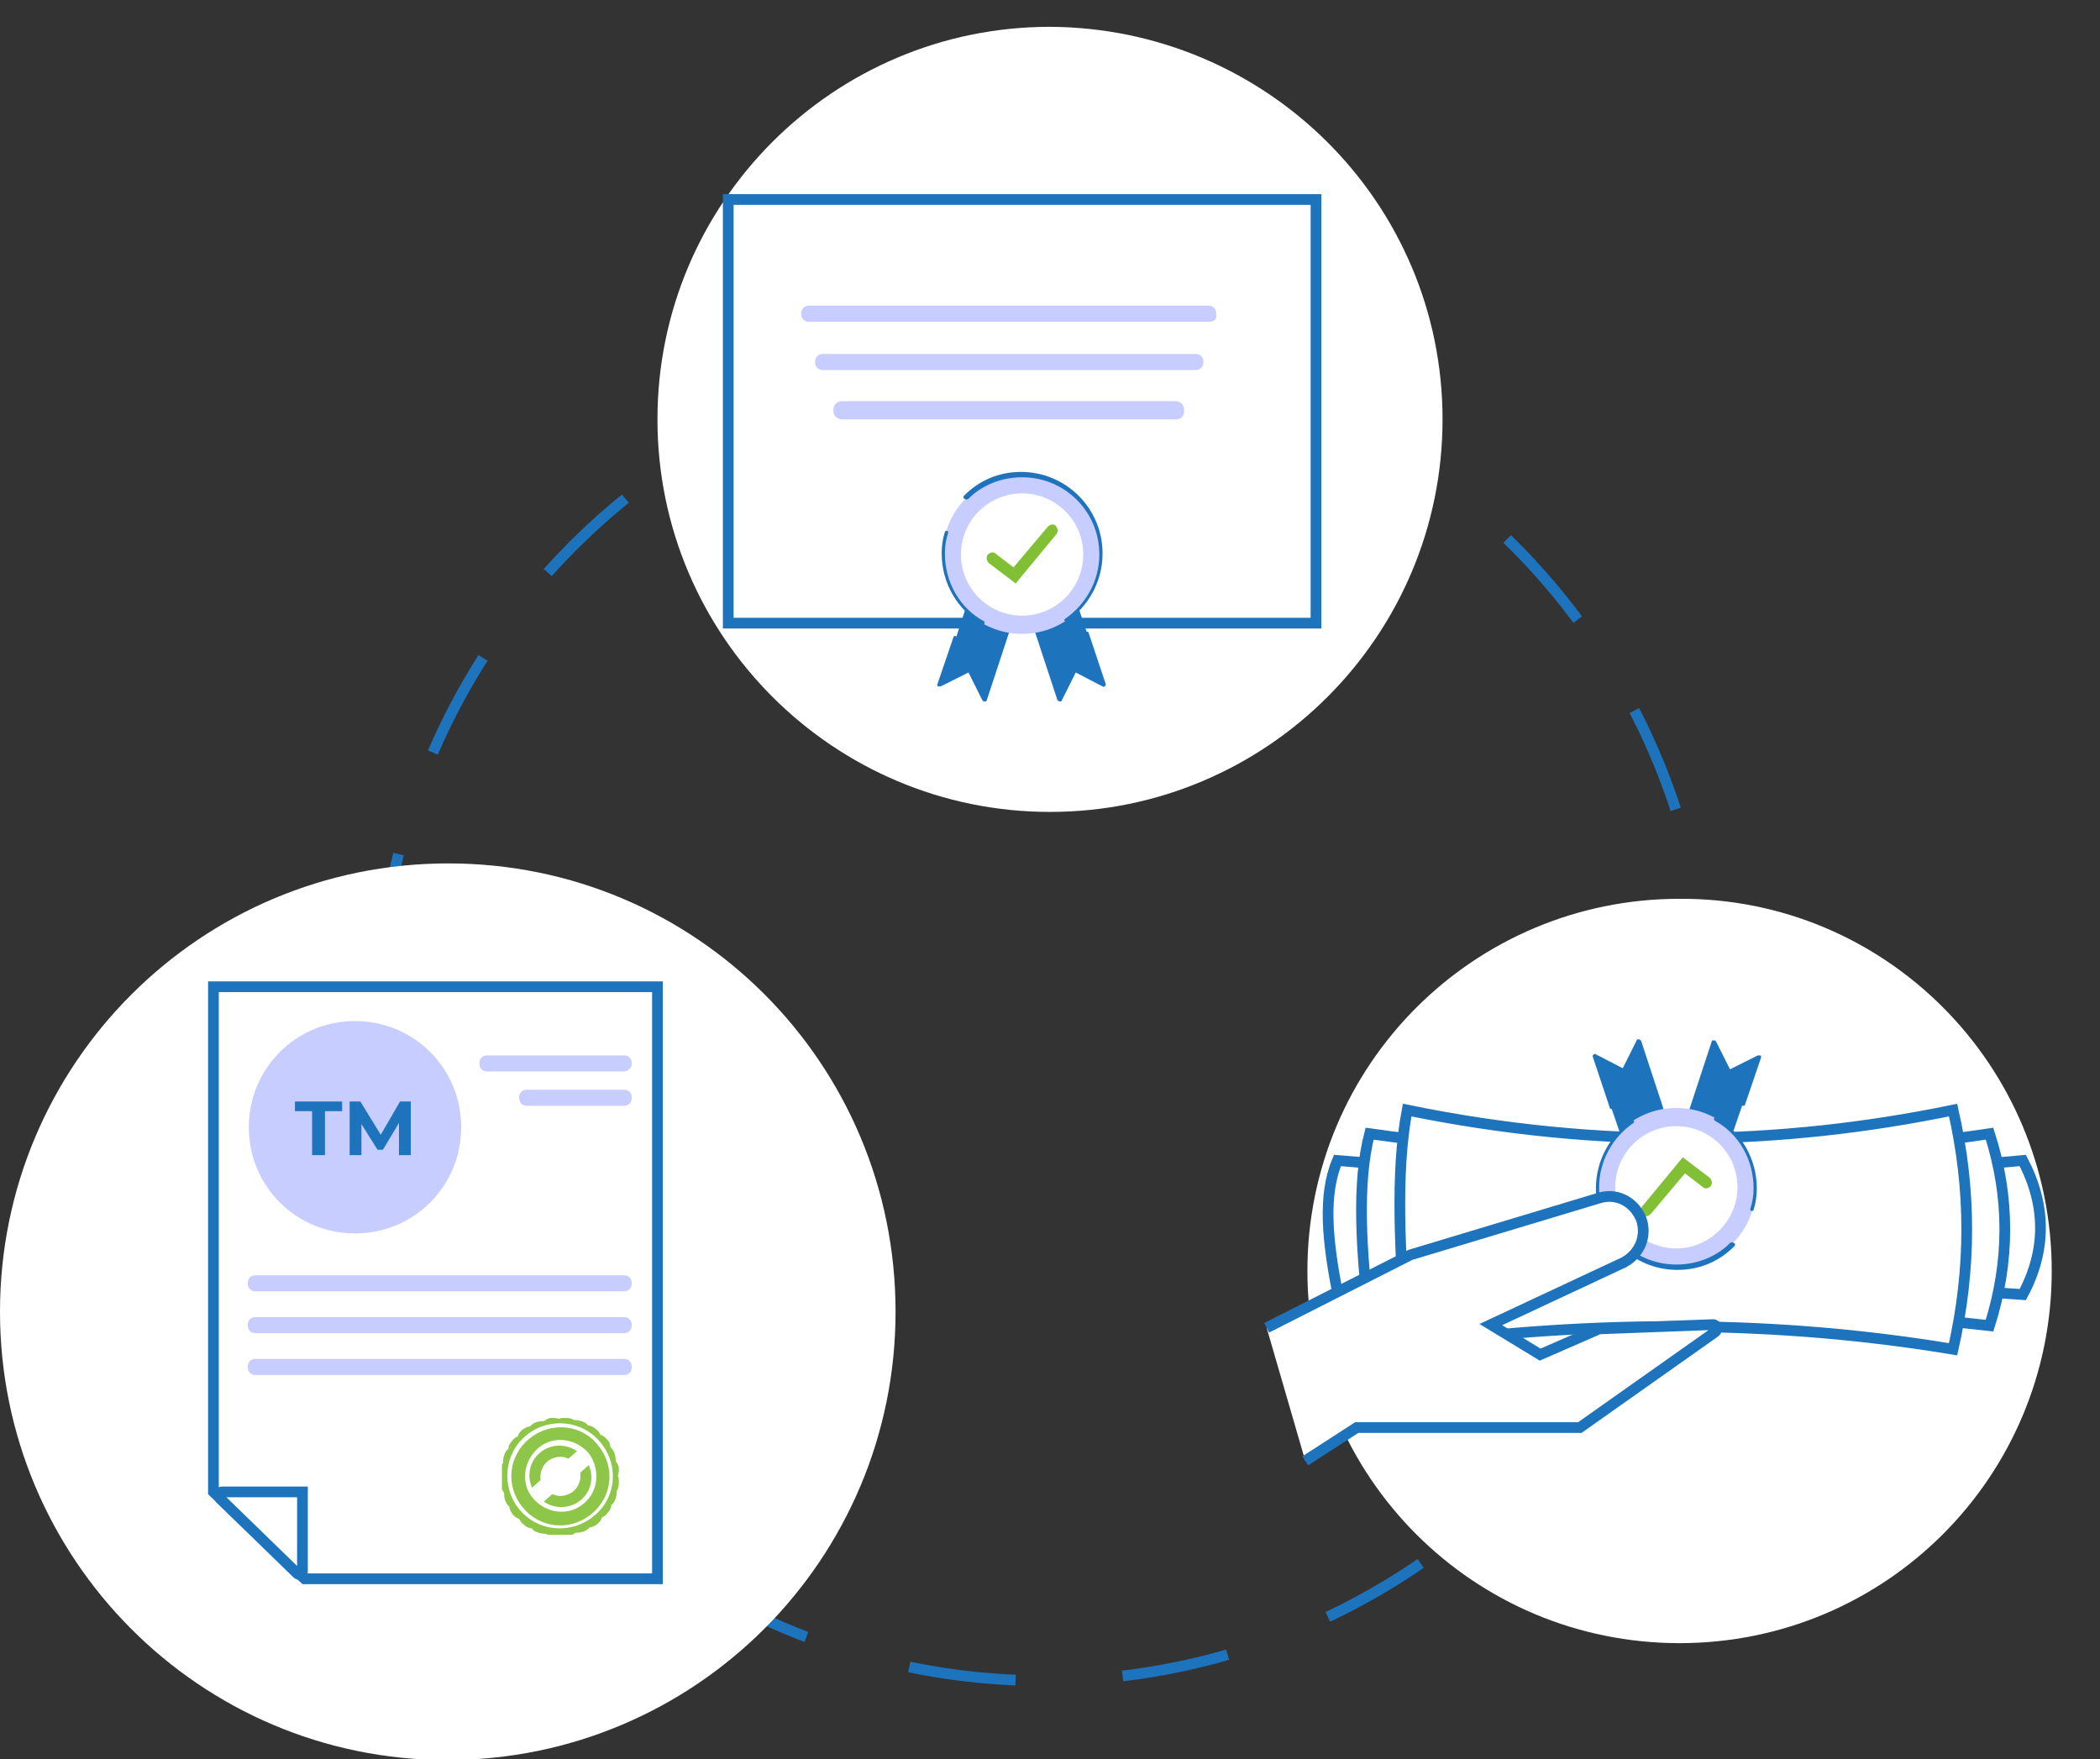<?xml version="1.0" encoding="utf-8"?>
<!-- Generator: Adobe Illustrator 19.0.0, SVG Export Plug-In . SVG Version: 6.00 Build 0)  -->
<svg version="1.1" xmlns="http://www.w3.org/2000/svg" xmlns:xlink="http://www.w3.org/1999/xlink" x="0px" y="0px"
	 viewBox="0 0 195.8 164" style="enable-background:new 0 0 195.8 164;" xml:space="preserve">
<rect x="0" y="0" width="195.8" height="164" fill="#333333" stroke="none"/>
<style type="text/css">
	.st0{display:none;}
	.st1{display:inline;}
	.st2{clip-path:url(#XMLID_385_);fill:none;stroke:#BABABA;stroke-width:0.25;stroke-miterlimit:10;}
	.st3{clip-path:url(#XMLID_385_);fill:none;stroke:#AAAAAA;stroke-width:0.5;stroke-miterlimit:10;}
	.st4{clip-path:url(#XMLID_385_);fill:#333333;}
	.st5{clip-path:url(#XMLID_385_);fill:#FFFFFF;}
	.st6{clip-path:url(#XMLID_385_);fill:#1E73BD;}
	.st7{fill:#81C034;}
	.st8{clip-path:url(#XMLID_386_);fill:#C7CEFF;}
	.st9{clip-path:url(#XMLID_387_);fill:#1E73BD;}
	.st10{clip-path:url(#XMLID_387_);fill-rule:evenodd;clip-rule:evenodd;fill:#1E73BD;}
	.st11{clip-path:url(#XMLID_387_);fill-rule:evenodd;clip-rule:evenodd;fill:#C7CEFF;}
	.st12{clip-path:url(#XMLID_387_);fill-rule:evenodd;clip-rule:evenodd;fill:#FFFFFF;}
	.st13{clip-path:url(#XMLID_387_);fill:#81C034;}
	.st14{clip-path:url(#XMLID_387_);fill:#C7CEFF;}
	.st15{fill:none;}
	.st16{fill:none;stroke:#1E73BD;stroke-miterlimit:10;stroke-dasharray:10,10;}
	.st17{fill:#FFFFFF;}
	.st18{fill:none;stroke:#1E73BD;stroke-miterlimit:10;}
	.st19{fill:#C7CEFF;}
	.st20{fill:#1E73BD;}
	.st21{opacity:0.9;}
	.st22{clip-path:url(#XMLID_388_);fill:#81C034;}
	.st23{fill-rule:evenodd;clip-rule:evenodd;fill:#1E73BD;}
	.st24{fill-rule:evenodd;clip-rule:evenodd;fill:#C7CEFF;}
	.st25{fill-rule:evenodd;clip-rule:evenodd;fill:#FFFFFF;}
</style>
<g id="Layer_1" class="st0">
	<g id="XMLID_1078_" class="st1">
		<defs>
			<rect id="XMLID_279_" x="-863.6" y="-578.6" width="1263" height="3492.6"/>
		</defs>
		<clipPath id="XMLID_385_">
			<use xlink:href="#XMLID_279_"  style="overflow:visible;"/>
		</clipPath>
		<line id="XMLID_298_" class="st2" x1="-863.6" y1="-194.4" x2="399.4" y2="-194.4"/>
		<line id="XMLID_296_" class="st3" x1="-473.4" y1="513.6" x2="5.2" y2="513.6"/>
		<line id="XMLID_295_" class="st3" x1="-473.4" y1="1405" x2="5.2" y2="1405"/>
		<line id="XMLID_294_" class="st3" x1="-473.4" y1="1651" x2="5.2" y2="1651"/>
		<line id="XMLID_293_" class="st3" x1="-473.4" y1="1991.6" x2="5.2" y2="1991.6"/>
		<path id="XMLID_292_" class="st4" d="M-680.8,726c0-1.3,1-2.3,2.3-2.3c1.3,0,2.3,1,2.3,2.3c0,1.3-1,2.3-2.3,2.3
			C-679.7,728.3-680.8,727.3-680.8,726"/>
		<path id="XMLID_291_" class="st4" d="M-680.8,838.3c0-1.3,1-2.3,2.3-2.3c1.3,0,2.3,1,2.3,2.3c0,1.3-1,2.3-2.3,2.3
			C-679.7,840.6-680.8,839.6-680.8,838.3"/>
		<path id="XMLID_290_" class="st4" d="M-680.8,950c0-1.3,1-2.3,2.3-2.3c1.3,0,2.3,1,2.3,2.3c0,1.3-1,2.3-2.3,2.3
			C-679.7,952.3-680.8,951.3-680.8,950"/>
		<path id="XMLID_289_" class="st4" d="M-680.8,1039.1c0-1.3,1-2.3,2.3-2.3c1.3,0,2.3,1,2.3,2.3c0,1.3-1,2.3-2.3,2.3
			C-679.7,1041.4-680.8,1040.4-680.8,1039.1"/>
		<path id="XMLID_288_" class="st4" d="M-680.8,1106.2c0-1.3,1-2.3,2.3-2.3c1.3,0,2.3,1,2.3,2.3c0,1.3-1,2.3-2.3,2.3
			C-679.7,1108.5-680.8,1107.5-680.8,1106.2"/>
		<path id="XMLID_287_" class="st4" d="M-680.8,1195.9c0-1.3,1-2.3,2.3-2.3c1.3,0,2.3,1,2.3,2.3c0,1.3-1,2.3-2.3,2.3
			C-679.7,1198.3-680.8,1197.2-680.8,1195.9"/>
		<path id="XMLID_286_" class="st5" d="M123.2,976.1c0,3.8-9.3,6.8-20.8,6.8c-11.5,0-20.8-3.1-20.8-6.8c0-3.8,9.3-6.8,20.8-6.8
			C113.9,969.3,123.2,972.3,123.2,976.1"/>
		<path id="XMLID_285_" class="st4" d="M-680.8,1285c0-1.3,1-2.3,2.3-2.3c1.3,0,2.3,1,2.3,2.3c0,1.3-1,2.3-2.3,2.3
			C-679.7,1287.3-680.8,1286.3-680.8,1285"/>
		<path id="XMLID_284_" class="st4" d="M-680.8,1773.6c0-1.3,1-2.3,2.3-2.3c1.3,0,2.3,1,2.3,2.3c0,1.3-1,2.3-2.3,2.3
			C-679.7,1775.9-680.8,1774.9-680.8,1773.6"/>
		<path id="XMLID_283_" class="st4" d="M-680.8,1840.1c0-1.3,1-2.3,2.3-2.3c1.3,0,2.3,1,2.3,2.3c0,1.3-1,2.3-2.3,2.3
			C-679.7,1842.4-680.8,1841.4-680.8,1840.1"/>
		<path id="XMLID_282_" class="st4" d="M-680.8,1907.2c0-1.3,1-2.3,2.3-2.3c1.3,0,2.3,1,2.3,2.3c0,1.3-1,2.3-2.3,2.3
			C-679.7,1909.5-680.8,1908.5-680.8,1907.2"/>
		<path id="XMLID_1080_" class="st6" d="M135.5,71.3h-6.3V54.4c0-4.8-0.9-9.4-2.8-13.8c-1.8-4.2-4.3-8-7.6-11.2
			c-3.2-3.2-7-5.8-11.2-7.6c-4.4-1.8-9-2.8-13.8-2.8c-4.8,0-9.4,0.9-13.8,2.8c-4.2,1.8-8,4.3-11.2,7.6c-3.2,3.2-5.8,7-7.6,11.2
			c-1.8,4.4-2.8,9-2.8,13.8v16.9h-6.3c-3.9,0-7.1,3.2-7.1,7.1v60.4c0,3.9,3.2,7.1,7.1,7.1h83.3c3.9,0,7.1-3.2,7.1-7.1V78.4
			C142.6,74.4,139.5,71.3,135.5,71.3 M68.9,54.4c0-6.7,2.6-12.9,7.3-17.7c4.7-4.7,11-7.3,17.7-7.3c6.7,0,12.9,2.6,17.7,7.3
			c4.7,4.7,7.3,11,7.3,17.7v16.9H68.9V54.4z"/>
	</g>
	<g id="XMLID_278_" class="st1">
		<path id="XMLID_358_" class="st7" d="M78,115.2h-8.9l-1.7,4.1h-4.6l8.6-19.3h4.4l8.6,19.3h-4.7L78,115.2z M76.6,111.8l-3.1-7.4
			l-3.1,7.4H76.6z"/>
		<path id="XMLID_361_" class="st7" d="M101.2,115.7v3.6H86.3V100h14.6v3.6H90.7v4.2h8.9v3.5h-8.9v4.5H101.2z"/>
		<path id="XMLID_363_" class="st7" d="M104.6,100h8.7c2.1,0,3.9,0.4,5.5,1.2c1.6,0.8,2.9,1.9,3.7,3.4s1.3,3.1,1.3,5.1
			s-0.4,3.6-1.3,5.1c-0.9,1.4-2.1,2.6-3.7,3.4c-1.6,0.8-3.5,1.2-5.5,1.2h-8.7V100z M113.1,115.6c1.9,0,3.5-0.5,4.6-1.6
			c1.1-1.1,1.7-2.5,1.7-4.4s-0.6-3.3-1.7-4.4c-1.1-1.1-2.7-1.6-4.6-1.6h-4.1v11.9H113.1z"/>
	</g>
	<g id="XMLID_1072_" class="st1">
		<defs>
			<rect id="XMLID_275_" x="40.6" y="13.7" width="100" height="57.3"/>
		</defs>
		<clipPath id="XMLID_386_">
			<use xlink:href="#XMLID_275_"  style="overflow:visible;"/>
		</clipPath>
		<path id="XMLID_1074_" class="st8" d="M135.5,71.3h-6.3V54.4c0-4.8-0.9-9.4-2.8-13.8c-1.8-4.2-4.3-8-7.6-11.2
			c-3.2-3.2-7-5.8-11.2-7.6c-4.4-1.8-9-2.8-13.8-2.8c-4.8,0-9.4,0.9-13.8,2.8c-4.2,1.8-8,4.3-11.2,7.6c-3.2,3.2-5.8,7-7.6,11.2
			c-1.8,4.4-2.8,9-2.8,13.8v16.9h-6.3c-3.9,0-7.1,3.2-7.1,7.1v60.4c0,3.9,3.2,7.1,7.1,7.1h83.3c3.9,0,7.1-3.2,7.1-7.1V78.4
			C142.6,74.4,139.5,71.3,135.5,71.3 M68.9,54.4c0-6.7,2.6-12.9,7.3-17.7c4.7-4.7,11-7.3,17.7-7.3c6.7,0,12.9,2.6,17.7,7.3
			c4.7,4.7,7.3,11,7.3,17.7v16.9H68.9V54.4z"/>
	</g>
</g>
<g id="Layer_2" class="st0">
	<g id="XMLID_1015_" class="st1">
		<defs>
			<rect id="XMLID_228_" x="-205.4" y="-875.7" width="1263" height="3492.6"/>
		</defs>
		<clipPath id="XMLID_387_">
			<use xlink:href="#XMLID_228_"  style="overflow:visible;"/>
		</clipPath>
		<polygon id="XMLID_274_" class="st9" points="72.1,158.7 62.9,140.5 44.6,149.6 61.2,99.4 88.7,108.5 		"/>
		<path id="XMLID_273_" class="st10" d="M71.9,155.7l15.7-47.5c0.2-0.6,0.9-0.9,1.5-0.7c0.6,0.2,0.9,0.9,0.7,1.5l-16.6,50.2
			c-0.1,0.4-0.6,0.8-1,0.8c-0.5,0-0.9-0.2-1.1-0.6l-8.8-17.1l-17.2,8.5c-0.4,0.2-0.9,0.1-1.3-0.2c-0.4-0.3-0.5-0.8-0.3-1.3l9.6-29.1
			c0.2-0.6,0.9-0.9,1.5-0.7c0.6,0.2,0.9,0.9,0.7,1.5l-8.7,26.4l15.8-7.8c0.6-0.3,1.3-0.1,1.6,0.5L71.9,155.7z"/>
		<polygon id="XMLID_272_" class="st9" points="117.6,158.7 126.8,140.5 145.1,149.6 128.5,99.4 101,108.5 		"/>
		<path id="XMLID_271_" class="st10" d="M127.4,142.1l-8.8,17.1c-0.2,0.4-0.7,0.7-1.1,0.6c-0.5,0-0.9-0.4-1-0.8l-16.6-50.2
			c-0.2-0.6,0.1-1.3,0.7-1.5c0.6-0.2,1.3,0.1,1.5,0.7l15.7,47.5l8-15.7c0.3-0.6,1-0.8,1.6-0.5l15.8,7.8l-9.5-28.6
			c-0.2-0.6,0.1-1.3,0.7-1.5c0.6-0.2,1.3,0.1,1.5,0.7l10.3,31.3c0.1,0.4,0,0.9-0.3,1.3c-0.4,0.3-0.9,0.4-1.3,0.2L127.4,142.1z"/>
		<path id="XMLID_270_" class="st11" d="M94.9,20.9c26.8,0,48.5,21.7,48.5,48.5s-21.7,48.5-48.5,48.5S46.4,96.1,46.4,69.4
			S68.1,20.9,94.9,20.9"/>
		<path id="XMLID_269_" class="st10" d="M71.3,110.4c-14.2-8.2-23.8-23.5-23.8-41c0-4.3,0.6-8.5,1.7-12.5c0.2-0.6-0.2-1.3-0.8-1.4
			c-0.6-0.2-1.3,0.2-1.4,0.8c-1.1,4.2-1.8,8.6-1.8,13.1c0,18.4,10,34.5,24.9,43.1c0.6,0.3,1.3,0.1,1.6-0.4
			C72.1,111.4,71.9,110.7,71.3,110.4"/>
		<path id="XMLID_268_" class="st10" d="M61.8,35.5c8.5-8.3,20.2-13.5,33-13.5c26.1,0,47.3,21.2,47.3,47.3
			c0,16.3-8.3,30.7-20.8,39.2c-0.5,0.4-0.7,1.1-0.3,1.6c0.4,0.5,1.1,0.7,1.6,0.3c13.2-8.9,21.8-24,21.8-41.1
			c0-27.4-22.2-49.7-49.7-49.7c-13.5,0-25.7,5.4-34.7,14.1c-0.5,0.5-0.5,1.2,0,1.7C60.6,35.9,61.4,36,61.8,35.5"/>
		<path id="XMLID_267_" class="st12" d="M94.9,32.1c20.6,0,37.3,16.7,37.3,37.3c0,20.6-16.7,37.3-37.3,37.3
			c-20.6,0-37.3-16.7-37.3-37.3C57.6,48.8,74.3,32.1,94.9,32.1"/>
		<path id="XMLID_266_" class="st13" d="M71.6,72.2c0-1.9,0-4.2,0.1-5.5h0c-0.3,1.9-1,6.5-1.5,9.8h-1.4c-0.4-2.9-1.1-7.8-1.4-9.8h0
			c0,1.3,0.1,3.8,0.1,5.7v4.1h-1.4V65.5h2.2c0.5,3,1.1,6.5,1.2,8h0c0.2-1.5,0.9-5.2,1.4-8h2.1v11.1h-1.4V72.2z"/>
		<path id="XMLID_1060_" class="st13" d="M79.5,68.3v5.3c0,2-0.9,3-2.6,3c-1.8,0-2.5-1.1-2.5-3v-5.4c0-2,1-3,2.6-3
			C78.6,65.3,79.5,66.4,79.5,68.3 M75.9,68.2v5.6c0,1.1,0.4,1.5,1.1,1.5c0.7,0,1.1-0.4,1.1-1.6v-5.6c0-1-0.3-1.5-1.1-1.5
			C76.3,66.7,75.9,67.2,75.9,68.2"/>
		<path id="XMLID_263_" class="st13" d="M80.9,76.6V65.5h1.7c0.5,1.8,1.9,7.4,2.1,8.1h0c-0.1-1.4-0.1-3-0.1-4.8v-3.3H86v11.1h-1.7
			c-0.5-1.6-2-7.7-2.1-8.4h0c0.1,1.3,0.1,3,0.1,4.9v3.4H80.9z"/>
		<polygon id="XMLID_262_" class="st13" points="91.5,71.4 89,71.4 89,75.2 91.8,75.2 91.6,76.6 87.5,76.6 87.5,65.5 91.6,65.5 
			91.6,66.9 89,66.9 89,70 91.5,70 		"/>
		<path id="XMLID_261_" class="st13" d="M94.3,76.6v-4c0-0.1,0-0.2-0.1-0.3l-2.1-6.7h1.6c0.5,1.9,1.1,4.1,1.2,5.2h0
			c0.2-1.2,0.8-3.4,1.2-5.2h1.6l-2.1,6.8c0,0.1,0,0.2,0,0.4v3.9H94.3z"/>
		<path id="XMLID_1053_" class="st13" d="M100.8,65.5h2.1c1.8,0,2.5,0.9,2.5,2.5v0.4c0,1.6-0.5,2-1,2.2c0.5,0.2,1.2,0.7,1.2,2.2v0.8
			c0,1.9-0.7,2.9-2.6,2.9h-2.2V65.5z M102.8,70.1c1,0,1.3-0.3,1.3-1.5v-0.5c0-1-0.3-1.4-1.2-1.4h-0.6v3.3H102.8z M102.2,75.3h0.6
			c1.1,0,1.3-0.5,1.3-1.7v-0.7c0-1.1-0.3-1.6-1.4-1.6h-0.6V75.3z"/>
		<path id="XMLID_1050_" class="st13" d="M108.3,73.4l-0.4,3.2h-1.5l1.8-11.1h2.1l1.9,11.1h-1.6l-0.5-3.2H108.3z M109.9,72
			c-0.3-2.1-0.6-3.9-0.7-5.1h-0.1c0,0.9-0.4,3.3-0.7,5.1H109.9z"/>
		<path id="XMLID_255_" class="st13" d="M117.7,73.3v0.4c0,1.3-0.2,3-2.4,3c-2,0-2.4-1.3-2.4-3v-5.6c0-1.7,0.8-2.8,2.4-2.8
			c2,0,2.4,1.4,2.4,2.9v0.5h-1.5V68c0-0.8-0.2-1.3-0.9-1.3c-0.7,0-0.9,0.5-0.9,1.4v5.8c0,0.9,0.2,1.5,0.9,1.5c0.7,0,0.9-0.6,0.9-1.5
			v-0.6H117.7z"/>
		<path id="XMLID_254_" class="st13" d="M118.8,65.5h1.5v5.1h0c0.4-1.1,1.5-3.6,2.1-5.1h1.6l-2.1,4.3l2.2,6.7h-1.6l-1.6-5.2
			l-0.7,1.5v3.7h-1.5V65.5z"/>
		<path id="XMLID_253_" class="st9" d="M80.3,92.8h-0.8c0-0.1-0.1-0.5-0.1-0.6c-0.2,0.6-0.7,0.7-1.2,0.7c-1.1,0-1.5-0.8-1.5-2.1V87
			c0-1.3,0.5-2.2,1.8-2.2c1.6,0,1.8,1.1,1.8,2V87h-1.1v-0.3c0-0.5-0.1-1-0.7-1c-0.5,0-0.7,0.3-0.7,1.1v4.1c0,0.7,0.2,1.1,0.7,1.1
			c0.6,0,0.7-0.5,0.7-1.4v-1.2h-0.8v-0.9h1.8V92.8z"/>
		<path id="XMLID_252_" class="st9" d="M82.3,84.9V91c0,0.6,0.2,1,0.7,1c0.5,0,0.7-0.4,0.7-1v-6.1h1.1V91c0,1.2-0.6,2-1.8,2
			c-1.2,0-1.8-0.7-1.8-2v-6.1H82.3z"/>
		<path id="XMLID_1043_" class="st9" d="M86.8,90.5l-0.3,2.3h-1.1l1.3-8h1.5l1.3,8h-1.1L88,90.5H86.8z M87.9,89.5
			c-0.2-1.5-0.4-2.8-0.5-3.7h0c0,0.6-0.3,2.4-0.5,3.7H87.9z"/>
		<path id="XMLID_1040_" class="st9" d="M91.2,89.2v3.6h-1.1v-8h1.6c1.2,0,1.9,0.5,1.9,1.9v0.3c0,1.2-0.5,1.5-0.8,1.7
			c0.5,0.2,0.7,0.6,0.7,1.6c0,0.7,0,2,0.1,2.4h-1c-0.1-0.5-0.1-1.8-0.1-2.4c0-1-0.1-1.2-0.9-1.2H91.2z M91.2,88.3h0.4
			c0.7,0,0.9-0.3,0.9-1.2v-0.3c0-0.7-0.2-1.1-0.9-1.1h-0.4V88.3z"/>
		<path id="XMLID_1037_" class="st9" d="M95.5,90.5l-0.3,2.3h-1.1l1.3-8h1.5l1.3,8h-1.1l-0.4-2.3H95.5z M96.7,89.5
			c-0.2-1.5-0.4-2.8-0.5-3.7h0c0,0.6-0.3,2.4-0.5,3.7H96.7z"/>
		<path id="XMLID_245_" class="st9" d="M98.9,92.8v-8h1.2c0.4,1.3,1.4,5.3,1.5,5.8h0c-0.1-1-0.1-2.1-0.1-3.4v-2.4h1v8h-1.2
			c-0.3-1.2-1.4-5.5-1.5-6h0c0.1,1,0.1,2.1,0.1,3.6v2.5H98.9z"/>
		<polygon id="XMLID_244_" class="st9" points="104.4,85.9 103.1,85.9 103.1,84.9 106.8,84.9 106.8,85.9 105.5,85.9 105.5,92.8 
			104.4,92.8 		"/>
		<polygon id="XMLID_243_" class="st9" points="110.2,89.1 108.4,89.1 108.4,91.9 110.4,91.9 110.3,92.8 107.3,92.8 107.3,84.9 
			110.3,84.9 110.3,85.9 108.4,85.9 108.4,88.1 110.2,88.1 		"/>
		<polygon id="XMLID_242_" class="st9" points="113.9,89.1 112.1,89.1 112.1,91.9 114.1,91.9 114,92.8 111,92.8 111,84.9 114,84.9 
			114,85.9 112.1,85.9 112.1,88.1 113.9,88.1 		"/>
		<path id="XMLID_241_" class="st9" d="M81.6,57.1v-9.7c-0.4,0.1-1.1,0.2-1.5,0.2v-1.2c0.8-0.1,1.6-0.5,2-0.9h1.4v11.5H81.6z"/>
		<path id="XMLID_1029_" class="st9" d="M91.5,48.5v5.7c0,1.8-0.7,3.1-3.1,3.1c-2.2,0-3-1.3-3-3.1v-5.6c0-2.1,1.1-3.1,3.1-3.1
			C90.5,45.5,91.5,46.5,91.5,48.5 M87.3,48.4v5.9c0,1,0.4,1.5,1.2,1.5c0.8,0,1.2-0.5,1.2-1.5v-5.9c0-1-0.4-1.4-1.2-1.4
			C87.7,47,87.3,47.4,87.3,48.4"/>
		<path id="XMLID_1026_" class="st9" d="M99,48.5v5.7c0,1.8-0.7,3.1-3.1,3.1c-2.2,0-3-1.3-3-3.1v-5.6c0-2.1,1.1-3.1,3.1-3.1
			C98,45.5,99,46.5,99,48.5 M94.8,48.4v5.9c0,1,0.4,1.5,1.2,1.5c0.8,0,1.2-0.5,1.2-1.5v-5.9c0-1-0.4-1.4-1.2-1.4
			C95.2,47,94.8,47.4,94.8,48.4"/>
		<path id="XMLID_1020_" class="st9" d="M104.6,47.5v2c0,1.3-0.7,2.1-2.1,2.1c-1.3,0-2.1-0.7-2.1-2v-2.1c0-1.4,0.9-2,2.2-2
			C103.8,45.5,104.6,46.2,104.6,47.5 M101.5,57.1l6.4-11.5h1l-6.4,11.5H101.5z M101.6,47.5v2.2c0,0.7,0.2,1,0.8,1
			c0.6,0,0.8-0.4,0.8-1v-2.2c0-0.6-0.2-1-0.8-1C101.8,46.5,101.6,46.9,101.6,47.5 M110.1,53.1v2c0,1.3-0.7,2.1-2.1,2.1
			c-1.4,0-2.1-0.7-2.1-2v-2.1c0-1.4,0.9-2,2.2-2C109.3,51.1,110.1,51.7,110.1,53.1 M107.2,53.1v2.2c0,0.6,0.2,1,0.8,1
			c0.6,0,0.8-0.4,0.8-1V53c0-0.6-0.2-0.9-0.8-0.9C107.4,52.1,107.2,52.4,107.2,53.1"/>
		<rect id="XMLID_231_" x="64.4" y="60.9" class="st13" width="61.3" height="0.8"/>
		<rect id="XMLID_230_" x="64.4" y="80.4" class="st13" width="61.3" height="0.8"/>
		<path id="XMLID_229_" class="st14" d="M751,393.2H634.3c-9.2,0-16.7-7.5-16.7-16.7c0-9.2,7.5-16.7,16.7-16.7H751
			c9.2,0,16.7,7.5,16.7,16.7C767.6,385.7,760.2,393.2,751,393.2"/>
	</g>
</g>
<g id="Layer_3">
	<g id="XMLID_755_">
		<path id="XMLID_195_" class="st15" d="M159.3,94.7c0,34.3-27.8,62-62,62s-62-27.8-62-62c0-34.3,27.8-62,62-62
			S159.3,60.4,159.3,94.7"/>
		<circle id="XMLID_194_" class="st16" cx="97.3" cy="94.7" r="62"/>
		<path id="XMLID_193_" class="st17" d="M83.5,122.3c0,23.1-18.7,41.8-41.8,41.8S0,145.3,0,122.3c0-23.1,18.7-41.8,41.8-41.8
			S83.5,99.2,83.5,122.3"/>
		<path id="XMLID_192_" class="st17" d="M134.5,39.1c0,20.2-16.4,36.6-36.6,36.6c-20.2,0-36.6-16.4-36.6-36.6
			c0-20.2,16.4-36.6,36.6-36.6C118.1,2.6,134.5,18.9,134.5,39.1"/>
		<path id="XMLID_191_" class="st17" d="M191.3,118.5c0,19.2-15.5,34.7-34.7,34.7c-19.2,0-34.7-15.5-34.7-34.7
			c0-19.2,15.5-34.7,34.7-34.7C175.8,83.7,191.3,99.3,191.3,118.5"/>
		<polygon id="XMLID_190_" class="st17" points="61.3,147.2 28.4,147.2 19.9,139.1 19.9,92 61.3,92 		"/>
		<polygon id="XMLID_189_" class="st18" points="61.3,147.2 28.4,147.2 19.9,139.1 19.9,92 61.3,92 		"/>
		<path id="XMLID_188_" class="st19" d="M43,105.1c0,5.5-4.4,9.9-9.9,9.9c-5.5,0-9.9-4.4-9.9-9.9c0-5.5,4.4-9.9,9.9-9.9
			C38.6,95.2,43,99.6,43,105.1"/>
		<g id="XMLID_187_">
			<path id="XMLID_366_" class="st20" d="M29.1,103.6h-1.6v-0.9h4.4v0.9h-1.6v4.1h-1.2V103.6z"/>
			<path id="XMLID_368_" class="st20" d="M37.2,107.7l0-3l-1.5,2.5h-0.5l-1.5-2.4v2.9h-1.1v-5h1l1.9,3.1l1.8-3.1h1l0,5H37.2z"/>
		</g>
		<path id="XMLID_186_" class="st19" d="M58.1,99.9H45.4c-0.4,0-0.7-0.3-0.7-0.7v-0.1c0-0.4,0.3-0.7,0.7-0.7h12.8
			c0.4,0,0.7,0.3,0.7,0.7v0.1C58.9,99.6,58.5,99.9,58.1,99.9"/>
		<path id="XMLID_185_" class="st19" d="M58.2,120.4H23.8c-0.4,0-0.7-0.3-0.7-0.7v-0.1c0-0.4,0.3-0.7,0.7-0.7h34.4
			c0.4,0,0.7,0.3,0.7,0.7v0.1C58.9,120.1,58.6,120.4,58.2,120.4"/>
		<path id="XMLID_184_" class="st19" d="M58.2,124.3H23.8c-0.4,0-0.7-0.3-0.7-0.7v-0.1c0-0.4,0.3-0.7,0.7-0.7h34.4
			c0.4,0,0.7,0.3,0.7,0.7v0.1C58.9,124,58.6,124.3,58.2,124.3"/>
		<path id="XMLID_183_" class="st19" d="M58.2,128.2H23.8c-0.4,0-0.7-0.3-0.7-0.7v-0.1c0-0.4,0.3-0.7,0.7-0.7h34.4
			c0.4,0,0.7,0.3,0.7,0.7v0.1C58.9,127.9,58.6,128.2,58.2,128.2"/>
		<path id="XMLID_182_" class="st19" d="M58.2,103.1h-9.1c-0.4,0-0.7-0.3-0.7-0.7v-0.1c0-0.4,0.3-0.7,0.7-0.7h9.1
			c0.4,0,0.7,0.3,0.7,0.7v0.1C58.9,102.8,58.6,103.1,58.2,103.1"/>
		<g id="XMLID_886_" class="st21">
			<g id="XMLID_887_">
				<defs>
					<rect id="XMLID_175_" x="46.8" y="132.1" width="11" height="11"/>
				</defs>
				<clipPath id="XMLID_388_">
					<use xlink:href="#XMLID_175_"  style="overflow:visible;"/>
				</clipPath>
				<path id="XMLID_894_" class="st22" d="M56.6,134.2c-0.2-0.2-0.4-0.4-0.6-0.4c-0.1-0.2-0.2-0.4-0.5-0.6c-0.2-0.2-0.5-0.3-0.7-0.3
					c-0.1-0.2-0.3-0.3-0.6-0.4c-0.3-0.1-0.5-0.1-0.7-0.1c-0.1-0.1-0.4-0.2-0.7-0.2c-0.3,0-0.6,0-0.7,0.1c-0.2-0.1-0.4-0.1-0.7-0.1
					c-0.3,0-0.5,0.2-0.7,0.3c-0.2,0-0.4,0-0.7,0.1c-0.3,0.1-0.5,0.3-0.6,0.4c-0.2,0-0.4,0.1-0.7,0.3c-0.2,0.2-0.4,0.4-0.4,0.6
					c-0.2,0.1-0.4,0.2-0.6,0.5c-0.2,0.2-0.3,0.5-0.3,0.7c-0.2,0.1-0.3,0.3-0.4,0.6c-0.1,0.3-0.1,0.5-0.1,0.7
					c-0.1,0.1-0.2,0.4-0.2,0.7s0,0.6,0.1,0.7c-0.1,0.2-0.1,0.4-0.1,0.7c0,0.3,0.2,0.5,0.3,0.7c0,0.2,0,0.4,0.1,0.7
					c0.1,0.3,0.3,0.5,0.4,0.6c0,0.2,0.1,0.4,0.3,0.7c0.2,0.2,0.4,0.4,0.6,0.4c0.1,0.2,0.2,0.4,0.5,0.6c0.2,0.2,0.5,0.3,0.7,0.3
					c0.1,0.2,0.3,0.3,0.6,0.4c0.3,0.1,0.5,0.1,0.7,0.1c0.1,0.1,0.4,0.2,0.7,0.2c0.3,0,0.6,0,0.7-0.1c0.2,0.1,0.4,0.1,0.7,0.1
					c0.3,0,0.5-0.2,0.7-0.3c0.2,0,0.4,0,0.7-0.1c0.3-0.1,0.5-0.3,0.6-0.4c0.2,0,0.4-0.1,0.7-0.3c0.2-0.2,0.4-0.4,0.4-0.6
					c0.2-0.1,0.4-0.2,0.6-0.5c0.2-0.2,0.3-0.5,0.3-0.7c0.2-0.1,0.3-0.3,0.4-0.6c0.1-0.3,0.1-0.5,0.1-0.7c0.1-0.1,0.2-0.4,0.2-0.7
					c0-0.3,0-0.6-0.1-0.7c0.1-0.2,0.1-0.4,0.1-0.7c0-0.3-0.2-0.5-0.3-0.7c0-0.2,0-0.4-0.1-0.7c-0.1-0.3-0.3-0.5-0.4-0.6
					C56.9,134.6,56.8,134.4,56.6,134.2 M55.3,141.4c-2.1,1.7-5.2,1.4-6.9-0.7s-1.4-5.2,0.7-6.9c2.1-1.7,5.2-1.4,6.9,0.7
					C57.8,136.7,57.4,139.8,55.3,141.4"/>
				<path id="XMLID_891_" class="st22" d="M49.4,134.1c-2,1.6-2.3,4.4-0.7,6.4c1.6,2,4.4,2.3,6.4,0.7c2-1.6,2.3-4.4,0.7-6.4
					C54.3,132.8,51.4,132.5,49.4,134.1 M54.4,140.2c-1.4,1.2-3.5,0.9-4.7-0.5c-1.2-1.4-0.9-3.5,0.5-4.7c1.4-1.2,3.5-0.9,4.7,0.5
					C56,137,55.8,139.1,54.4,140.2"/>
				<path id="XMLID_177_" class="st22" d="M51.1,136.2c0.6-0.4,1.3-0.5,1.9-0.2l0.8-0.7c-1-0.7-2.4-0.7-3.4,0.1
					c-1,0.8-1.3,2.1-0.8,3.3l0.8-0.7C50.3,137.3,50.6,136.6,51.1,136.2"/>
				<path id="XMLID_176_" class="st22" d="M53.4,139.1c-0.6,0.4-1.3,0.5-1.9,0.2l-0.8,0.7c1,0.7,2.4,0.7,3.4-0.1
					c1-0.8,1.3-2.1,0.8-3.3l-0.8,0.7C54.2,137.9,54,138.6,53.4,139.1"/>
			</g>
		</g>
		<path id="XMLID_174_" class="st17" d="M20.7,139.1h7.5v7.4c0,0.3-0.3,0.4-0.5,0.2l-7.2-7C20.3,139.5,20.4,139.1,20.7,139.1"/>
		<path id="XMLID_173_" class="st18" d="M20.7,139.1h7.5v7.4c0,0.3-0.3,0.4-0.5,0.2l-7.2-7C20.3,139.5,20.4,139.1,20.7,139.1z"/>
		<rect id="XMLID_172_" x="67.9" y="18.6" class="st17" width="54.8" height="39.5"/>
		<rect id="XMLID_171_" x="67.9" y="18.6" class="st18" width="54.8" height="39.5"/>
		<path id="XMLID_170_" class="st19" d="M112.8,30H75.4c-0.4,0-0.7-0.3-0.7-0.7v-0.1c0-0.4,0.3-0.7,0.7-0.7h37.3
			c0.4,0,0.7,0.3,0.7,0.7v0.1C113.5,29.7,113.2,30,112.8,30"/>
		<path id="XMLID_169_" class="st19" d="M111.5,34.5H76.7c-0.4,0-0.7-0.3-0.7-0.7v-0.1c0-0.4,0.3-0.7,0.7-0.7h34.8
			c0.4,0,0.7,0.3,0.7,0.7v0.1C112.2,34.2,111.9,34.5,111.5,34.5"/>
		<path id="XMLID_168_" class="st19" d="M109.7,39.1H78.5c-0.4,0-0.8-0.3-0.8-0.8v-0.1c0-0.4,0.3-0.8,0.8-0.8h31.1
			c0.4,0,0.8,0.3,0.8,0.8v0.1C110.4,38.8,110.1,39.1,109.7,39.1"/>
		<polygon id="XMLID_167_" class="st20" points="91.8,65.2 90.4,62.5 87.7,63.9 90.2,56.2 94.4,57.6 		"/>
		<path id="XMLID_166_" class="st23" d="M91.8,64.8l2.4-7.2c0-0.1,0.1-0.1,0.2-0.1c0.1,0,0.1,0.1,0.1,0.2L92,65.3
			c0,0.1-0.1,0.1-0.2,0.1c-0.1,0-0.1,0-0.2-0.1l-1.3-2.6L87.7,64c-0.1,0-0.1,0-0.2,0c-0.1,0-0.1-0.1-0.1-0.2l1.5-4.4
			c0-0.1,0.1-0.1,0.2-0.1c0.1,0,0.1,0.1,0.1,0.2l-1.3,4l2.4-1.2c0.1,0,0.2,0,0.2,0.1L91.8,64.8z"/>
		<polygon id="XMLID_165_" class="st20" points="98.8,65.2 100.2,62.5 103,63.9 100.4,56.2 96.2,57.6 		"/>
		<path id="XMLID_164_" class="st23" d="M100.3,62.7l-1.3,2.6c0,0.1-0.1,0.1-0.2,0.1c-0.1,0-0.1-0.1-0.2-0.1l-2.5-7.6
			c0-0.1,0-0.2,0.1-0.2c0.1,0,0.2,0,0.2,0.1l2.4,7.2l1.2-2.4c0-0.1,0.2-0.1,0.2-0.1l2.4,1.2l-1.4-4.4c0-0.1,0-0.2,0.1-0.2
			c0.1,0,0.2,0,0.2,0.1l1.6,4.8c0,0.1,0,0.1-0.1,0.2c-0.1,0-0.1,0.1-0.2,0L100.3,62.7z"/>
		<path id="XMLID_163_" class="st24" d="M95.3,44.3c4.1,0,7.4,3.3,7.4,7.4c0,4.1-3.3,7.4-7.4,7.4c-4.1,0-7.4-3.3-7.4-7.4
			C87.9,47.6,91.2,44.3,95.3,44.3"/>
		<path id="XMLID_162_" class="st23" d="M91.7,57.9c-2.2-1.2-3.6-3.6-3.6-6.3c0-0.7,0.1-1.3,0.3-1.9c0-0.1,0-0.2-0.1-0.2
			c-0.1,0-0.2,0-0.2,0.1c-0.2,0.6-0.3,1.3-0.3,2c0,2.8,1.5,5.3,3.8,6.6c0.1,0,0.2,0,0.2-0.1C91.8,58.1,91.8,57.9,91.7,57.9"/>
		<path id="XMLID_161_" class="st23" d="M90.3,46.5c1.3-1.3,3.1-2,5-2c4,0,7.2,3.2,7.2,7.2c0,2.5-1.3,4.7-3.2,6
			c-0.1,0.1-0.1,0.2,0,0.2c0.1,0.1,0.2,0.1,0.2,0c2-1.4,3.3-3.7,3.3-6.3c0-4.2-3.4-7.6-7.6-7.6c-2.1,0-3.9,0.8-5.3,2.2
			c-0.1,0.1-0.1,0.2,0,0.3C90.1,46.6,90.2,46.6,90.3,46.5"/>
		<path id="XMLID_160_" class="st25" d="M95.3,46c3.1,0,5.7,2.5,5.7,5.7c0,3.1-2.5,5.7-5.7,5.7c-3.1,0-5.7-2.5-5.7-5.7
			C89.6,48.5,92.2,46,95.3,46"/>
		<path id="XMLID_159_" class="st19" d="M91.8,52.1c0-0.3,0-0.6,0-0.8h0c0,0.3-0.1,1-0.2,1.5h-0.2c-0.1-0.4-0.2-1.2-0.2-1.5h0
			c0,0.2,0,0.6,0,0.9v0.6h-0.2v-1.7h0.3c0.1,0.5,0.2,1,0.2,1.2h0c0-0.2,0.1-0.8,0.2-1.2H92v1.7h-0.2V52.1z"/>
		<path id="XMLID_867_" class="st19" d="M93,51.5v0.8c0,0.3-0.1,0.5-0.4,0.5c-0.3,0-0.4-0.2-0.4-0.5v-0.8c0-0.3,0.1-0.5,0.4-0.5
			C92.8,51,93,51.2,93,51.5 M92.4,51.5v0.9c0,0.2,0.1,0.2,0.2,0.2c0.1,0,0.2-0.1,0.2-0.2v-0.9c0-0.2-0.1-0.2-0.2-0.2
			C92.5,51.2,92.4,51.3,92.4,51.5"/>
		<path id="XMLID_156_" class="st19" d="M93.2,52.7v-1.7h0.3c0.1,0.3,0.3,1.1,0.3,1.2h0c0-0.2,0-0.5,0-0.7v-0.5H94v1.7h-0.3
			c-0.1-0.3-0.3-1.2-0.3-1.3h0c0,0.2,0,0.4,0,0.8v0.5H93.2z"/>
		<polygon id="XMLID_155_" class="st19" points="94.8,51.9 94.4,51.9 94.4,52.5 94.8,52.5 94.8,52.7 94.2,52.7 94.2,51.1 94.8,51.1 
			94.8,51.3 94.4,51.3 94.4,51.7 94.8,51.7 		"/>
		<path id="XMLID_154_" class="st19" d="M95.2,52.7v-0.6c0,0,0,0,0-0.1l-0.3-1h0.2c0.1,0.3,0.2,0.6,0.2,0.8h0c0-0.2,0.1-0.5,0.2-0.8
			h0.2l-0.3,1c0,0,0,0,0,0.1v0.6H95.2z"/>
		<path id="XMLID_860_" class="st19" d="M96.2,51.1h0.3c0.3,0,0.4,0.1,0.4,0.4v0.1c0,0.2-0.1,0.3-0.2,0.3c0.1,0,0.2,0.1,0.2,0.3v0.1
			c0,0.3-0.1,0.4-0.4,0.4h-0.3V51.1z M96.5,51.8c0.1,0,0.2-0.1,0.2-0.2v-0.1c0-0.1-0.1-0.2-0.2-0.2h-0.1L96.5,51.8L96.5,51.8z
			 M96.4,52.6L96.4,52.6c0.3,0,0.3-0.1,0.3-0.3v-0.1c0-0.2-0.1-0.2-0.2-0.2h-0.1V52.6z"/>
		<path id="XMLID_857_" class="st19" d="M97.4,52.3l-0.1,0.5h-0.2l0.3-1.7h0.3l0.3,1.7h-0.2l-0.1-0.5H97.4z M97.6,52
			c0-0.3-0.1-0.6-0.1-0.8h0c0,0.1-0.1,0.5-0.1,0.8H97.6z"/>
		<path id="XMLID_148_" class="st19" d="M98.8,52.2L98.8,52.2c0,0.3,0,0.5-0.4,0.5c-0.3,0-0.4-0.2-0.4-0.5v-0.9
			c0-0.3,0.1-0.4,0.4-0.4c0.3,0,0.4,0.2,0.4,0.4v0.1h-0.2v-0.1c0-0.1,0-0.2-0.1-0.2c-0.1,0-0.1,0.1-0.1,0.2v0.9c0,0.1,0,0.2,0.1,0.2
			c0.1,0,0.1-0.1,0.1-0.2v-0.1H98.8z"/>
		<path id="XMLID_147_" class="st19" d="M98.9,51.1h0.2v0.8h0c0.1-0.2,0.2-0.5,0.3-0.8h0.3l-0.3,0.7l0.3,1h-0.2L99.3,52l-0.1,0.2
			v0.6h-0.2V51.1z"/>
		<path id="XMLID_146_" class="st20" d="M93.1,55.2H93c0,0,0-0.1,0-0.1c0,0.1-0.1,0.1-0.2,0.1c-0.2,0-0.2-0.1-0.2-0.3v-0.6
			c0-0.2,0.1-0.3,0.3-0.3c0.2,0,0.3,0.2,0.3,0.3v0h-0.2v0c0-0.1,0-0.2-0.1-0.2c-0.1,0-0.1,0.1-0.1,0.2v0.6c0,0.1,0,0.2,0.1,0.2
			c0.1,0,0.1-0.1,0.1-0.2v-0.2h-0.1v-0.1h0.3V55.2z"/>
		<path id="XMLID_145_" class="st20" d="M93.4,54v0.9c0,0.1,0,0.2,0.1,0.2c0.1,0,0.1-0.1,0.1-0.2V54h0.2v0.9c0,0.2-0.1,0.3-0.3,0.3
			c-0.2,0-0.3-0.1-0.3-0.3V54H93.4z"/>
		<path id="XMLID_850_" class="st20" d="M94.1,54.9l0,0.3h-0.2l0.2-1.2h0.2l0.2,1.2h-0.2l-0.1-0.3H94.1z M94.2,54.7
			c0-0.2-0.1-0.4-0.1-0.6h0c0,0.1,0,0.4-0.1,0.6H94.2z"/>
		<path id="XMLID_847_" class="st20" d="M94.7,54.7v0.6h-0.2V54h0.2c0.2,0,0.3,0.1,0.3,0.3v0.1c0,0.2-0.1,0.2-0.1,0.3
			c0.1,0,0.1,0.1,0.1,0.2c0,0.1,0,0.3,0,0.4H95c0-0.1,0-0.3,0-0.4C94.9,54.7,94.9,54.7,94.7,54.7L94.7,54.7z M94.7,54.5L94.7,54.5
			c0.2,0,0.2,0,0.2-0.2v0c0-0.1,0-0.2-0.1-0.2h-0.1V54.5z"/>
		<path id="XMLID_844_" class="st20" d="M95.4,54.9l0,0.3h-0.2l0.2-1.2h0.2l0.2,1.2h-0.2l-0.1-0.3H95.4z M95.6,54.7
			c0-0.2-0.1-0.4-0.1-0.6h0c0,0.1,0,0.4-0.1,0.6H95.6z"/>
		<path id="XMLID_138_" class="st20" d="M95.9,55.2V54h0.2c0.1,0.2,0.2,0.8,0.2,0.9h0c0-0.2,0-0.3,0-0.5V54h0.2v1.2h-0.2
			c0-0.2-0.2-0.8-0.2-0.9h0c0,0.1,0,0.3,0,0.5v0.4H95.9z"/>
		<polygon id="XMLID_137_" class="st20" points="96.8,54.2 96.6,54.2 96.6,54 97.1,54 97.1,54.2 96.9,54.2 96.9,55.2 96.8,55.2 		
			"/>
		<polygon id="XMLID_136_" class="st20" points="97.6,54.6 97.4,54.6 97.4,55.1 97.7,55.1 97.7,55.2 97.2,55.2 97.2,54 97.7,54 
			97.7,54.2 97.4,54.2 97.4,54.5 97.6,54.5 		"/>
		<polygon id="XMLID_135_" class="st20" points="98.2,54.6 97.9,54.6 97.9,55.1 98.2,55.1 98.2,55.2 97.8,55.2 97.8,54 98.2,54 
			98.2,54.2 97.9,54.2 97.9,54.5 98.2,54.5 		"/>
		<path id="XMLID_134_" class="st20" d="M93.3,49.8v-1.5c-0.1,0-0.2,0-0.2,0v-0.2c0.1,0,0.2-0.1,0.3-0.1h0.2v1.8H93.3z"/>
		<path id="XMLID_836_" class="st20" d="M94.8,48.5v0.9c0,0.3-0.1,0.5-0.5,0.5c-0.3,0-0.5-0.2-0.5-0.5v-0.9c0-0.3,0.2-0.5,0.5-0.5
			C94.6,48,94.8,48.2,94.8,48.5 M94.2,48.5v0.9c0,0.1,0.1,0.2,0.2,0.2c0.1,0,0.2-0.1,0.2-0.2v-0.9c0-0.1-0.1-0.2-0.2-0.2
			C94.2,48.2,94.2,48.3,94.2,48.5"/>
		<path id="XMLID_833_" class="st20" d="M95.9,48.5v0.9c0,0.3-0.1,0.5-0.5,0.5c-0.3,0-0.5-0.2-0.5-0.5v-0.9c0-0.3,0.2-0.5,0.5-0.5
			C95.8,48,95.9,48.2,95.9,48.5 M95.3,48.5v0.9c0,0.1,0.1,0.2,0.2,0.2c0.1,0,0.2-0.1,0.2-0.2v-0.9c0-0.1-0.1-0.2-0.2-0.2
			C95.4,48.2,95.3,48.3,95.3,48.5"/>
		<path id="XMLID_827_" class="st20" d="M96.8,48.3v0.3c0,0.2-0.1,0.3-0.3,0.3c-0.2,0-0.3-0.1-0.3-0.3v-0.3c0-0.2,0.1-0.3,0.3-0.3
			C96.7,48,96.8,48.1,96.8,48.3 M96.3,49.8l1-1.7h0.2l-1,1.7H96.3z M96.3,48.3v0.3c0,0.1,0,0.2,0.1,0.2c0.1,0,0.1-0.1,0.1-0.2v-0.3
			c0-0.1,0-0.1-0.1-0.1C96.4,48.2,96.3,48.2,96.3,48.3 M97.6,49.2v0.3c0,0.2-0.1,0.3-0.3,0.3c-0.2,0-0.3-0.1-0.3-0.3v-0.3
			c0-0.2,0.1-0.3,0.3-0.3C97.5,48.9,97.6,49,97.6,49.2 M97.2,49.2v0.3c0,0.1,0,0.2,0.1,0.2c0.1,0,0.1-0.1,0.1-0.2v-0.3
			c0-0.1,0-0.1-0.1-0.1C97.2,49,97.2,49.1,97.2,49.2"/>
		<rect id="XMLID_124_" x="90.7" y="50.4" class="st19" width="9.3" height="0.1"/>
		<rect id="XMLID_123_" x="90.7" y="53.3" class="st19" width="9.3" height="0.1"/>
		<path id="XMLID_122_" class="st17" d="M100.4,51.7c0,2.8-2.3,5.2-5.2,5.2c-2.8,0-5.2-2.3-5.2-5.2c0-2.8,2.3-5.2,5.2-5.2
			C98.1,46.5,100.4,48.8,100.4,51.7"/>
		<path id="XMLID_121_" class="st7" d="M92.2,52.5c-0.2-0.2-0.3-0.5-0.1-0.8c0.1-0.1,0.3-0.2,0.4-0.2c0.1,0,0.2,0,0.3,0.1l1.7,1.3
			l3.2-3.8c0.1-0.1,0.3-0.2,0.4-0.2c0.1,0,0.2,0,0.3,0.1c0.2,0.2,0.3,0.5,0.1,0.8l-3.8,4.6L92.2,52.5z"/>
		<path id="XMLID_120_" class="st17" d="M188.6,120.7c-20.4-1.5-41.7-1.5-63.9-0.2c-0.9-4.7-1.4-9,0-12.3c22.7,2,43.9,1.9,63.9,0
			C190.8,112.4,190.8,116.6,188.6,120.7"/>
		<path id="XMLID_119_" class="st18" d="M188.6,120.7c-20.4-1.5-41.7-1.5-63.9-0.2c-0.9-4.7-1.4-9,0-12.3c22.7,2,43.9,1.9,63.9,0
			C190.8,112.4,190.8,116.6,188.6,120.7z"/>
		<path id="XMLID_118_" class="st17" d="M185.5,123.6c-18.4-2.1-37.7-2.2-57.8-0.3c-0.8-6.7-1.2-13,0-17.6c20.5,2.9,39.7,2.7,57.8,0
			C187.4,111.6,187.4,117.6,185.5,123.6"/>
		<path id="XMLID_117_" class="st18" d="M185.5,123.6c-18.4-2.1-37.7-2.2-57.8-0.3c-0.8-6.7-1.2-13,0-17.6c20.5,2.9,39.7,2.7,57.8,0
			C187.4,111.6,187.4,117.6,185.5,123.6z"/>
		<path id="XMLID_116_" class="st17" d="M182.1,125.8c-16.2-2.7-33.2-2.8-50.9-0.4c-0.7-8.4-1.1-16.1,0-21.9
			c18.1,3.7,34.9,3.3,50.9,0C183.8,110.9,183.8,118.3,182.1,125.8"/>
		<path id="XMLID_115_" class="st18" d="M182.1,125.8c-16.2-2.7-33.2-2.8-50.9-0.4c-0.7-8.4-1.1-16.1,0-21.9
			c18.1,3.7,34.9,3.3,50.9,0C183.8,110.9,183.8,118.3,182.1,125.8z"/>
		<polygon id="XMLID_114_" class="st20" points="159.8,97.1 161.2,99.9 164,98.5 161.4,106.1 157.2,104.7 		"/>
		<path id="XMLID_113_" class="st23" d="M159.8,97.6l-2.4,7.2c0,0.1-0.1,0.1-0.2,0.1c-0.1,0-0.1-0.1-0.1-0.2l2.5-7.6
			c0-0.1,0.1-0.1,0.2-0.1c0.1,0,0.1,0,0.2,0.1l1.3,2.6l2.6-1.3c0.1,0,0.1,0,0.2,0c0.1,0,0.1,0.1,0.1,0.2l-1.5,4.4
			c0,0.1-0.1,0.1-0.2,0.1c-0.1,0-0.1-0.1-0.1-0.2l1.3-4l-2.4,1.2c-0.1,0-0.2,0-0.2-0.1L159.8,97.6z"/>
		<polygon id="XMLID_112_" class="st20" points="152.8,97.1 151.4,99.9 148.6,98.5 151.2,106.1 155.4,104.7 		"/>
		<path id="XMLID_111_" class="st23" d="M151.3,99.6l1.3-2.6c0-0.1,0.1-0.1,0.2-0.1c0.1,0,0.1,0.1,0.2,0.1l2.5,7.6
			c0,0.1,0,0.2-0.1,0.2c-0.1,0-0.2,0-0.2-0.1l-2.4-7.2l-1.2,2.4c0,0.1-0.2,0.1-0.2,0.1l-2.4-1.2l1.4,4.4c0,0.1,0,0.2-0.1,0.2
			c-0.1,0-0.2,0-0.2-0.1l-1.6-4.8c0-0.1,0-0.1,0.1-0.2c0.1,0,0.1-0.1,0.2,0L151.3,99.6z"/>
		<path id="XMLID_110_" class="st24" d="M156.3,118.1c-4.1,0-7.4-3.3-7.4-7.4c0-4.1,3.3-7.4,7.4-7.4c4.1,0,7.4,3.3,7.4,7.4
			C163.7,114.8,160.4,118.1,156.3,118.1"/>
		<path id="XMLID_109_" class="st23" d="M159.9,104.5c2.2,1.2,3.6,3.6,3.6,6.3c0,0.7-0.1,1.3-0.3,1.9c0,0.1,0,0.2,0.1,0.2
			c0.1,0,0.2,0,0.2-0.1c0.2-0.6,0.3-1.3,0.3-2c0-2.8-1.5-5.3-3.8-6.6c-0.1,0-0.2,0-0.2,0.1C159.8,104.3,159.8,104.4,159.9,104.5"/>
		<path id="XMLID_108_" class="st23" d="M161.3,115.9c-1.3,1.3-3.1,2-5,2c-4,0-7.2-3.2-7.2-7.2c0-2.5,1.3-4.7,3.2-6
			c0.1-0.1,0.1-0.2,0-0.2c-0.1-0.1-0.2-0.1-0.2,0c-2,1.4-3.3,3.7-3.3,6.3c0,4.2,3.4,7.6,7.6,7.6c2.1,0,3.9-0.8,5.3-2.2
			c0.1-0.1,0.1-0.2,0-0.3C161.5,115.8,161.4,115.8,161.3,115.9"/>
		<path id="XMLID_107_" class="st25" d="M156.3,116.4c-3.1,0-5.7-2.5-5.7-5.7c0-3.1,2.5-5.7,5.7-5.7c3.1,0,5.7,2.5,5.7,5.7
			C162,113.8,159.4,116.4,156.3,116.4"/>
		<path id="XMLID_106_" class="st19" d="M159.8,110.3c0,0.3,0,0.6,0,0.8h0c0-0.3,0.1-1,0.2-1.5h0.2c0.1,0.4,0.2,1.2,0.2,1.5h0
			c0-0.2,0-0.6,0-0.9v-0.6h0.2v1.7h-0.3c-0.1-0.5-0.2-1-0.2-1.2h0c0,0.2-0.1,0.8-0.2,1.2h-0.3v-1.7h0.2V110.3z"/>
		<path id="XMLID_805_" class="st19" d="M158.6,110.9v-0.8c0-0.3,0.1-0.5,0.4-0.5c0.3,0,0.4,0.2,0.4,0.5v0.8c0,0.3-0.1,0.5-0.4,0.5
			C158.8,111.3,158.6,111.2,158.6,110.9 M159.2,110.9V110c0-0.2-0.1-0.2-0.2-0.2c-0.1,0-0.2,0.1-0.2,0.2v0.9c0,0.2,0.1,0.2,0.2,0.2
			C159.1,111.1,159.2,111,159.2,110.9"/>
		<path id="XMLID_103_" class="st19" d="M158.4,109.6v1.7h-0.3c-0.1-0.3-0.3-1.1-0.3-1.2h0c0,0.2,0,0.5,0,0.7v0.5h-0.2v-1.7h0.3
			c0.1,0.3,0.3,1.2,0.3,1.3h0c0-0.2,0-0.4,0-0.8v-0.5H158.4z"/>
		<polygon id="XMLID_102_" class="st19" points="156.8,110.4 157.2,110.4 157.2,109.8 156.8,109.8 156.8,109.6 157.4,109.6 
			157.4,111.3 156.8,111.3 156.8,111.1 157.2,111.1 157.2,110.6 156.8,110.6 		"/>
		<path id="XMLID_101_" class="st19" d="M156.4,109.6v0.6c0,0,0,0,0,0.1l0.3,1h-0.2c-0.1-0.3-0.2-0.6-0.2-0.8h0
			c0,0.2-0.1,0.5-0.2,0.8h-0.2l0.3-1c0,0,0,0,0-0.1v-0.6H156.4z"/>
		<path id="XMLID_798_" class="st19" d="M155.4,111.3h-0.3c-0.3,0-0.4-0.1-0.4-0.4v-0.1c0-0.2,0.1-0.3,0.2-0.3
			c-0.1,0-0.2-0.1-0.2-0.3v-0.1c0-0.3,0.1-0.4,0.4-0.4h0.3V111.3z M155.1,110.6c-0.1,0-0.2,0.1-0.2,0.2v0.1c0,0.1,0.1,0.2,0.2,0.2
			h0.1L155.1,110.6L155.1,110.6z M155.2,109.8L155.2,109.8c-0.3,0-0.3,0.1-0.3,0.3v0.1c0,0.2,0.1,0.2,0.2,0.2h0.1V109.8z"/>
		<path id="XMLID_795_" class="st19" d="M154.2,110.1l0.1-0.5h0.2l-0.3,1.7H154l-0.3-1.7h0.2l0.1,0.5H154.2z M154,110.3
			c0,0.3,0.1,0.6,0.1,0.8h0c0-0.1,0.1-0.5,0.1-0.8H154z"/>
		<path id="XMLID_95_" class="st19" d="M152.8,110.1L152.8,110.1c0-0.3,0-0.5,0.4-0.5c0.3,0,0.4,0.2,0.4,0.5v0.9
			c0,0.3-0.1,0.4-0.4,0.4c-0.3,0-0.4-0.2-0.4-0.4v-0.1h0.2v0.1c0,0.1,0,0.2,0.1,0.2c0.1,0,0.1-0.1,0.1-0.2V110c0-0.1,0-0.2-0.1-0.2
			c-0.1,0-0.1,0.1-0.1,0.2v0.1H152.8z"/>
		<path id="XMLID_94_" class="st19" d="M152.7,111.3h-0.2v-0.8h0c-0.1,0.2-0.2,0.5-0.3,0.8h-0.3l0.3-0.7l-0.3-1h0.2l0.2,0.8l0.1-0.2
			v-0.6h0.2V111.3z"/>
		<path id="XMLID_93_" class="st20" d="M158.5,107.1h0.1c0,0,0,0.1,0,0.1c0-0.1,0.1-0.1,0.2-0.1c0.2,0,0.2,0.1,0.2,0.3v0.6
			c0,0.2-0.1,0.3-0.3,0.3c-0.2,0-0.3-0.2-0.3-0.3v0h0.2v0c0,0.1,0,0.2,0.1,0.2c0.1,0,0.1,0,0.1-0.2v-0.6c0-0.1,0-0.2-0.1-0.2
			c-0.1,0-0.1,0.1-0.1,0.2v0.2h0.1v0.1h-0.3V107.1z"/>
		<path id="XMLID_92_" class="st20" d="M158.2,108.3v-0.9c0-0.1,0-0.2-0.1-0.2c-0.1,0-0.1,0.1-0.1,0.2v0.9h-0.2v-0.9
			c0-0.2,0.1-0.3,0.3-0.3c0.2,0,0.3,0.1,0.3,0.3v0.9H158.2z"/>
		<path id="XMLID_788_" class="st20" d="M157.5,107.5l0-0.3h0.2l-0.2,1.2h-0.2l-0.2-1.2h0.2l0.1,0.3H157.5z M157.4,107.6
			c0,0.2,0.1,0.4,0.1,0.6h0c0-0.1,0-0.4,0.1-0.6H157.4z"/>
		<path id="XMLID_785_" class="st20" d="M156.9,107.7v-0.6h0.2v1.2h-0.2c-0.2,0-0.3-0.1-0.3-0.3v0c0-0.2,0.1-0.2,0.1-0.3
			c-0.1,0-0.1-0.1-0.1-0.2c0-0.1,0-0.3,0-0.4h0.2c0,0.1,0,0.3,0,0.4C156.7,107.7,156.7,107.7,156.9,107.7L156.9,107.7z M156.9,107.8
			L156.9,107.8c-0.2,0-0.2,0-0.2,0.2v0c0,0.1,0,0.2,0.1,0.2h0.1V107.8z"/>
		<path id="XMLID_782_" class="st20" d="M156.2,107.5l0-0.3h0.2l-0.2,1.2H156l-0.2-1.2h0.2l0.1,0.3H156.2z M156,107.6
			c0,0.2,0.1,0.4,0.1,0.6h0c0-0.1,0-0.4,0.1-0.6H156z"/>
		<path id="XMLID_85_" class="st20" d="M155.7,107.1v1.2h-0.2c-0.1-0.2-0.2-0.8-0.2-0.9h0c0,0.2,0,0.3,0,0.5v0.4h-0.2v-1.2h0.2
			c0,0.2,0.2,0.8,0.2,0.9h0c0-0.1,0-0.3,0-0.5v-0.4H155.7z"/>
		<polygon id="XMLID_84_" class="st20" points="154.8,108.2 155,108.2 155,108.3 154.5,108.3 154.5,108.2 154.7,108.2 154.7,107.1 
			154.8,107.1 		"/>
		<polygon id="XMLID_83_" class="st20" points="154,107.7 154.2,107.7 154.2,107.3 153.9,107.3 153.9,107.1 154.4,107.1 
			154.4,108.3 153.9,108.3 153.9,108.2 154.2,108.2 154.2,107.9 154,107.9 		"/>
		<polygon id="XMLID_82_" class="st20" points="153.4,107.7 153.7,107.7 153.7,107.3 153.4,107.3 153.4,107.1 153.8,107.1 
			153.8,108.3 153.4,108.3 153.4,108.2 153.7,108.2 153.7,107.9 153.4,107.9 		"/>
		<path id="XMLID_81_" class="st20" d="M158.3,112.6v1.5c0.1,0,0.2,0,0.2,0v0.2c-0.1,0-0.2,0.1-0.3,0.1H158v-1.8H158.3z"/>
		<path id="XMLID_774_" class="st20" d="M156.8,113.9V113c0-0.3,0.1-0.5,0.5-0.5c0.3,0,0.5,0.2,0.5,0.5v0.9c0,0.3-0.2,0.5-0.5,0.5
			C157,114.3,156.8,114.2,156.8,113.9 M157.4,113.9V113c0-0.1-0.1-0.2-0.2-0.2c-0.1,0-0.2,0.1-0.2,0.2v0.9c0,0.1,0.1,0.2,0.2,0.2
			C157.4,114.1,157.4,114.1,157.4,113.9"/>
		<path id="XMLID_771_" class="st20" d="M155.7,113.9V113c0-0.3,0.1-0.5,0.5-0.5c0.3,0,0.5,0.2,0.5,0.5v0.9c0,0.3-0.2,0.5-0.5,0.5
			C155.8,114.3,155.7,114.2,155.7,113.9 M156.3,113.9V113c0-0.1-0.1-0.2-0.2-0.2c-0.1,0-0.2,0.1-0.2,0.2v0.9c0,0.1,0.1,0.2,0.2,0.2
			C156.2,114.1,156.3,114.1,156.3,113.9"/>
		<path id="XMLID_765_" class="st20" d="M154.8,114v-0.3c0-0.2,0.1-0.3,0.3-0.3c0.2,0,0.3,0.1,0.3,0.3v0.3c0,0.2-0.1,0.3-0.3,0.3
			C154.9,114.3,154.8,114.2,154.8,114 M155.3,112.6l-1,1.7h-0.2l1-1.7H155.3z M155.3,114v-0.3c0-0.1,0-0.2-0.1-0.2
			c-0.1,0-0.1,0.1-0.1,0.2v0.3c0,0.1,0,0.1,0.1,0.1C155.2,114.2,155.3,114.1,155.3,114 M154,113.2v-0.3c0-0.2,0.1-0.3,0.3-0.3
			c0.2,0,0.3,0.1,0.3,0.3v0.3c0,0.2-0.1,0.3-0.3,0.3C154.1,113.5,154,113.4,154,113.2 M154.4,113.2v-0.3c0-0.1,0-0.2-0.1-0.2
			c-0.1,0-0.1,0.1-0.1,0.2v0.3c0,0.1,0,0.1,0.1,0.1C154.4,113.3,154.4,113.3,154.4,113.2"/>
		<rect id="XMLID_71_" x="151.6" y="111.9" class="st19" width="9.3" height="0.1"/>
		<rect id="XMLID_70_" x="151.6" y="108.9" class="st19" width="9.3" height="0.1"/>
		<path id="XMLID_69_" class="st17" d="M151.2,110.7c0-2.8,2.3-5.2,5.2-5.2c2.8,0,5.2,2.3,5.2,5.2c0,2.8-2.3,5.2-5.2,5.2
			C153.5,115.8,151.2,113.5,151.2,110.7"/>
		<path id="XMLID_68_" class="st7" d="M159.4,109.8c0.2,0.2,0.3,0.5,0.1,0.8c-0.1,0.1-0.3,0.2-0.4,0.2c-0.1,0-0.2,0-0.3-0.1
			l-1.7-1.3l-3.2,3.8c-0.1,0.1-0.3,0.2-0.4,0.2c-0.1,0-0.2,0-0.3-0.1c-0.2-0.2-0.3-0.5-0.1-0.8l3.8-4.6L159.4,109.8z"/>
		<path id="XMLID_67_" class="st17" d="M118.1,123.8l13.4-6.8l17.6-5.3c1.6-0.5,3.2,0.3,3.9,1.9c0.6,1.6-0.1,3.3-1.6,4.1l-12.4,5.8
			l4.6,2.8l5.5-2.4l10.6-0.4c0.4,0,0.5,0.5,0.2,0.7l-12.6,8.9h-20.8l-4.8,3.1"/>
		<path id="XMLID_66_" class="st18" d="M118.1,123.8l13.4-6.8l17.6-5.3c1.6-0.5,3.2,0.3,3.9,1.9c0.6,1.6-0.1,3.3-1.6,4.1l-12.4,5.8
			l4.6,2.8l5.5-2.4l10.6-0.4c0.4,0,0.5,0.5,0.2,0.7l-12.6,8.9h-20.8l-4.8,3.1"/>
	</g>
	<g id="XMLID_357_">
	</g>
	<g id="XMLID_370_">
	</g>
	<g id="XMLID_371_">
	</g>
	<g id="XMLID_372_">
	</g>
	<g id="XMLID_373_">
	</g>
	<g id="XMLID_374_">
	</g>
	<g id="XMLID_375_">
	</g>
	<g id="XMLID_376_">
	</g>
	<g id="XMLID_377_">
	</g>
	<g id="XMLID_378_">
	</g>
	<g id="XMLID_379_">
	</g>
	<g id="XMLID_380_">
	</g>
	<g id="XMLID_381_">
	</g>
	<g id="XMLID_382_">
	</g>
	<g id="XMLID_383_">
	</g>
</g>
</svg>
